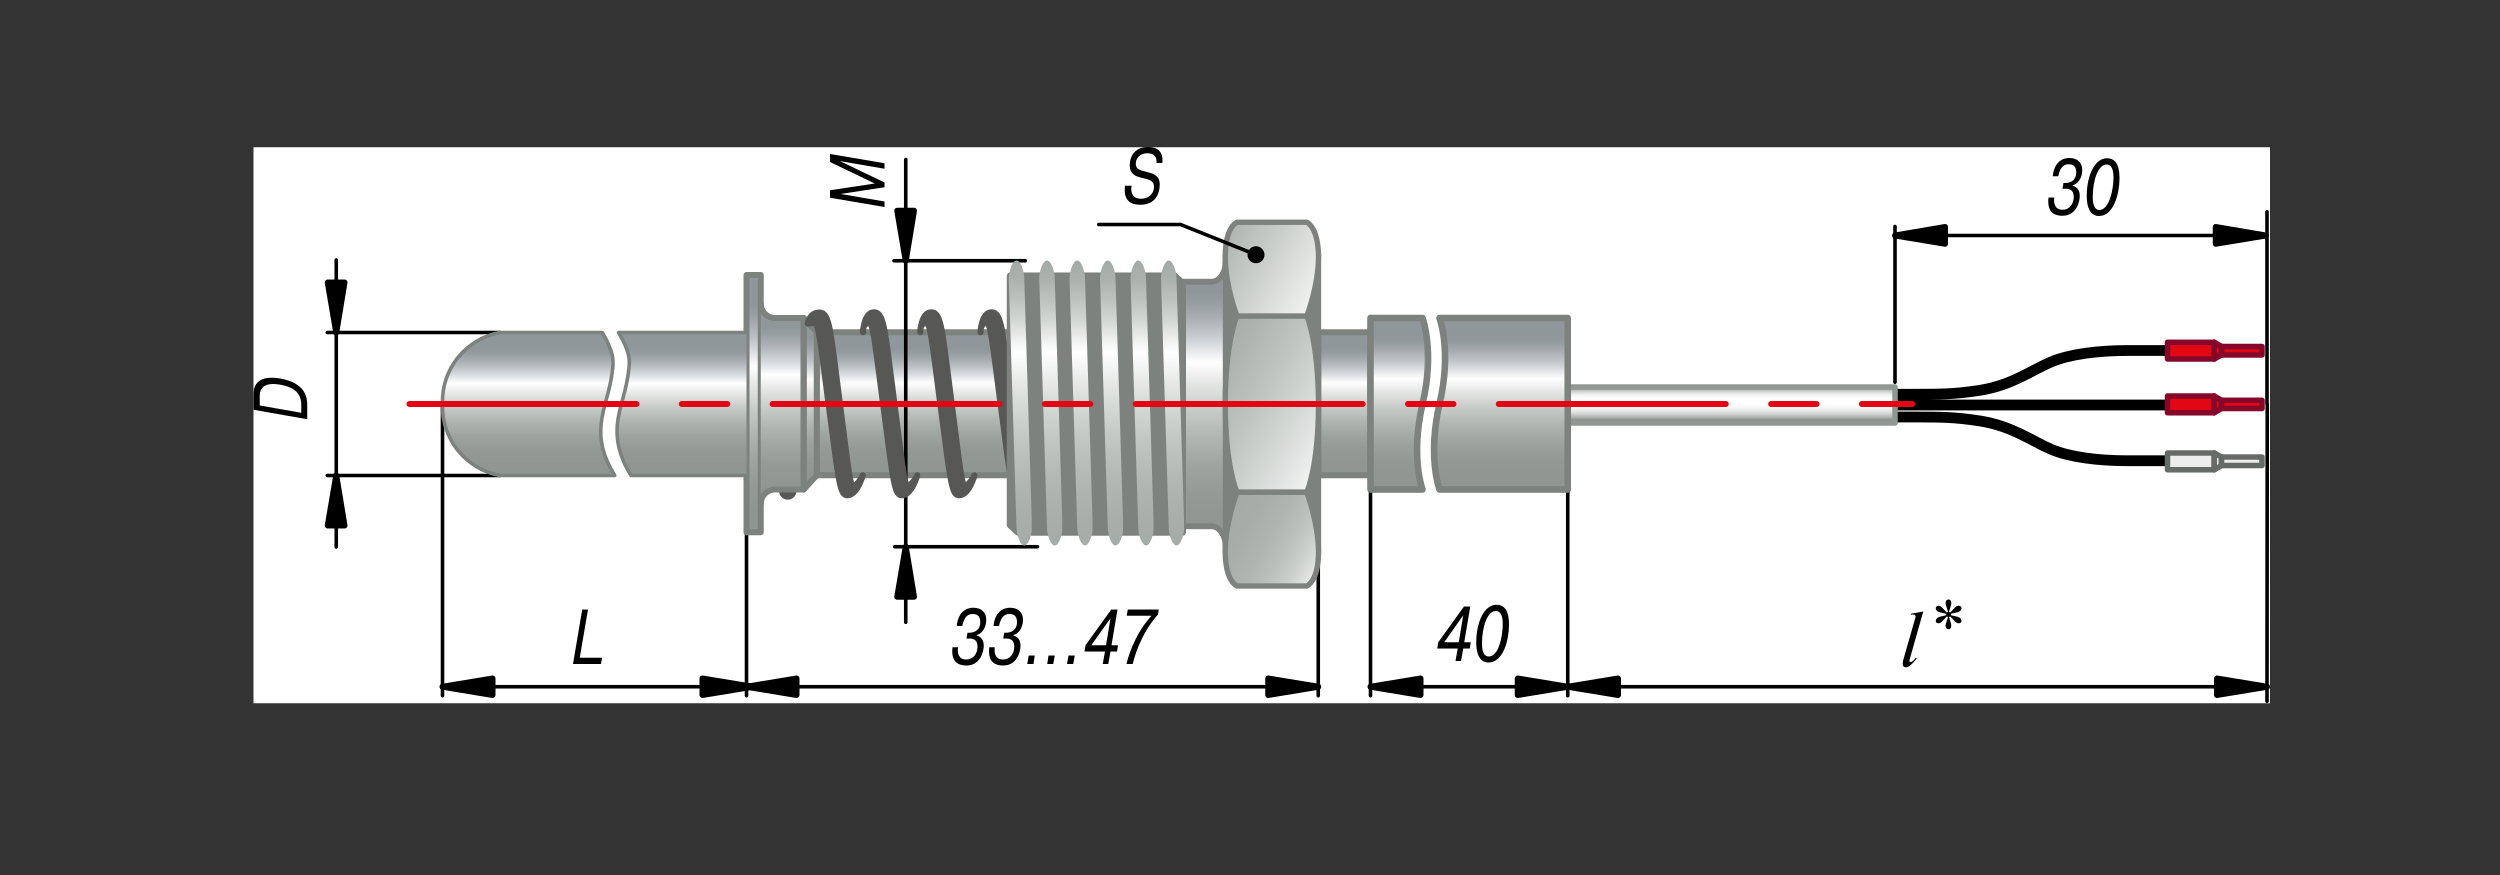 <?xml version="1.0" encoding="utf-8"?>
<!-- Generator: Adobe Illustrator 23.0.6, SVG Export Plug-In . SVG Version: 6.00 Build 0)  -->
<svg version="1.1" id="Слой_1" xmlns="http://www.w3.org/2000/svg" xmlns:xlink="http://www.w3.org/1999/xlink" x="0px" y="0px"
	 width="1000px" height="350px" viewBox="0 0 1000 350" enable-background="new 0 0 1000 350" xml:space="preserve">
<rect x="0" y="0" width="1000" height="350" fill="#333333" stroke="none"/>
<rect x="101.4" y="58.9" fill-rule="evenodd" clip-rule="evenodd" fill="#FFFFFF" width="806.6" height="222.4"/>
<g>
	
		<path fill="none" stroke="#000000" stroke-width="4.313" stroke-linecap="round" stroke-linejoin="round" stroke-miterlimit="10" d="
		M758.9,166.8h5.4c12.3,0,17.5,0,27.8,1.6c12.7,2,20.8,8.1,28.3,11.3c7.5,3.2,19,4.6,30.8,4.6H867 M758.9,157.7h5.4
		c12.3,0,17.5,0,27.8-1.6c12.7-2,20.8-8.2,28.3-11.3c7.5-3.2,19-4.6,30.8-4.6H867 M756.9,162H867"/>
	<g>
		<polygon fill="#EDEDED" points="867,187.9 885.7,187.9 885.7,187.7 885.7,181.2 867,181.2 		"/>
		
			<polygon fill="none" stroke="#676B67" stroke-width="2.199" stroke-linecap="round" stroke-linejoin="round" stroke-miterlimit="10" points="
			867,187.9 885.7,187.9 885.7,187.7 885.7,181.2 867,181.2 		"/>
		<polygon fill="#EDEDED" points="888.6,182.8 885.7,181.2 885.7,187.9 888.6,186.2 888.6,185.6 		"/>
		
			<polygon fill="none" stroke="#676B67" stroke-width="2.199" stroke-linecap="round" stroke-linejoin="round" stroke-miterlimit="10" points="
			888.6,182.8 885.7,181.2 885.7,187.9 888.6,186.2 888.6,185.6 		"/>
		<polyline fill="#EDEDED" points="888.6,186.2 904.8,186.2 904.8,185.6 904.8,182.8 888.6,182.8 888.6,185.6 		"/>
		
			<polyline fill="none" stroke="#676B67" stroke-width="2.199" stroke-linecap="round" stroke-linejoin="round" stroke-miterlimit="10" points="
			888.6,186.2 904.8,186.2 904.8,185.6 904.8,182.8 888.6,182.8 888.6,185.6 		"/>
	</g>
	<polygon fill="#E30613" points="867,158.4 885.7,158.4 885.7,158.5 885.7,165.1 867,165.1 	"/>
	
		<polygon fill="none" stroke="#85082A" stroke-width="2.199" stroke-linecap="round" stroke-linejoin="round" stroke-miterlimit="10" points="
		867,158.4 885.7,158.4 885.7,158.5 885.7,165.1 867,165.1 	"/>
	<polygon fill="#E30613" points="888.6,163.4 885.7,165.1 885.7,158.4 888.6,160.1 888.6,160.7 	"/>
	
		<polygon fill="none" stroke="#85082A" stroke-width="2.199" stroke-linecap="round" stroke-linejoin="round" stroke-miterlimit="10" points="
		888.6,163.4 885.7,165.1 885.7,158.4 888.6,160.1 888.6,160.7 	"/>
	<polyline fill="#E30613" points="888.6,160.1 904.8,160.1 904.8,160.7 904.8,163.4 888.6,163.4 888.6,160.7 	"/>
	
		<polyline fill="none" stroke="#85082A" stroke-width="2.199" stroke-linecap="round" stroke-linejoin="round" stroke-miterlimit="10" points="
		888.6,160.1 904.8,160.1 904.8,160.7 904.8,163.4 888.6,163.4 888.6,160.7 	"/>
	<polygon fill="#E30613" points="867,136.9 885.7,136.9 885.7,137.1 885.7,143.6 867,143.6 	"/>
	
		<polygon fill="none" stroke="#85082A" stroke-width="2.199" stroke-linecap="round" stroke-linejoin="round" stroke-miterlimit="10" points="
		867,136.9 885.7,136.9 885.7,137.1 885.7,143.6 867,143.6 	"/>
	<polygon fill="#E30613" points="888.6,142 885.7,143.6 885.7,136.9 888.6,138.6 888.6,139.2 	"/>
	
		<polygon fill="none" stroke="#85082A" stroke-width="2.199" stroke-linecap="round" stroke-linejoin="round" stroke-miterlimit="10" points="
		888.6,142 885.7,143.6 885.7,136.9 888.6,138.6 888.6,139.2 	"/>
	<polyline fill="#E30613" points="888.6,138.6 904.8,138.6 904.8,139.2 904.8,142 888.6,142 888.6,139.2 	"/>
	
		<polyline fill="none" stroke="#85082A" stroke-width="2.199" stroke-linecap="round" stroke-linejoin="round" stroke-miterlimit="10" points="
		888.6,138.6 904.8,138.6 904.8,139.2 904.8,142 888.6,142 888.6,139.2 	"/>
</g>
<g>
	<defs>
		<rect id="SVGID_353_" x="101.4" y="58.9" width="806.6" height="222.4"/>
	</defs>
	<clipPath id="SVGID_2_">
		<use xlink:href="#SVGID_353_"  overflow="visible"/>
	</clipPath>
</g>
<g>
	<defs>
		<rect id="SVGID_355_" x="326.7" y="132.9" width="77.7" height="57.2"/>
	</defs>
	<clipPath id="SVGID_4_">
		<use xlink:href="#SVGID_355_"  overflow="visible"/>
	</clipPath>
	
		<linearGradient id="SVGID_6_" gradientUnits="userSpaceOnUse" x1="-52.85" y1="-2186.906" x2="-47.212" y2="-2186.906" gradientTransform="matrix(0 -10.144 -10.144 0 -21817.477 -345.993)">
		<stop  offset="0" style="stop-color:#909691"/>
		<stop  offset="7.909600e-02" style="stop-color:#909691"/>
		<stop  offset="0.18" style="stop-color:#949995"/>
		<stop  offset="0.28" style="stop-color:#9EA49F"/>
		<stop  offset="0.379" style="stop-color:#B0B5B1"/>
		<stop  offset="0.479" style="stop-color:#C8CCC9"/>
		<stop  offset="0.578" style="stop-color:#E7E8E7"/>
		<stop  offset="0.644" style="stop-color:#FFFFFF"/>
		<stop  offset="0.683" style="stop-color:#E6E8EA"/>
		<stop  offset="0.746" style="stop-color:#C1C6C9"/>
		<stop  offset="0.804" style="stop-color:#A7ADB1"/>
		<stop  offset="0.853" style="stop-color:#969DA1"/>
		<stop  offset="0.887" style="stop-color:#90979B"/>
		<stop  offset="1" style="stop-color:#90979B"/>
	</linearGradient>
	<rect x="326.7" y="132.9" clip-path="url(#SVGID_4_)" fill="url(#SVGID_6_)" width="77.7" height="57.2"/>
</g>
<g>
	<defs>
		<rect id="SVGID_358_" x="101.4" y="58.9" width="806.6" height="222.4"/>
	</defs>
	<clipPath id="SVGID_8_">
		<use xlink:href="#SVGID_358_"  overflow="visible"/>
	</clipPath>
	
		<rect x="326.7" y="132.9" clip-path="url(#SVGID_8_)" fill="none" stroke="#7D827E" stroke-width="2.396" stroke-linecap="round" stroke-linejoin="round" width="77.7" height="57.2"/>
	
		<path clip-path="url(#SVGID_8_)" fill="none" stroke="#000000" stroke-width="1.438" stroke-linecap="round" stroke-linejoin="round" d="
		M527.3,274.7H298.6 M134.5,104v114.8 M177,161.6v116.7"/>
	<path clip-path="url(#SVGID_8_)" d="M383.2,259c-0.3,2.2,0.2,4.8,3.3,4.8c3.1,0,4.5-2.7,4.5-5.1c0-3.4-2.4-3.3-3.8-3.3h-0.6
		l0.4-2.3h0.7c0.4,0,4.4,0,4.4-4.3c0-2-0.9-3.2-3-3.2c-1.6,0-3.4,0.7-4.2,4.8h-2.2c0.7-7.3,5.9-7.3,6.5-7.3c4.3,0,5.3,2.8,5.3,4.8
		c0,3.1-1.7,5.6-3.8,6.1l0,0.2c1.9,0.6,2.8,1.9,2.8,4.1c0,2.4-1.4,7.9-6.9,7.9c-2.2,0-6.4-0.5-5.6-7.3H383.2z"/>
	<path clip-path="url(#SVGID_8_)" d="M397.9,259c-0.3,2.2,0.2,4.8,3.3,4.8c3.1,0,4.5-2.7,4.5-5.1c0-3.4-2.4-3.3-3.8-3.3h-0.6
		l0.4-2.3h0.7c0.4,0,4.4,0,4.4-4.3c0-2-0.9-3.2-3-3.2c-1.6,0-3.4,0.7-4.2,4.8h-2.2c0.7-7.3,5.9-7.3,6.5-7.3c4.3,0,5.3,2.8,5.3,4.8
		c0,3.1-1.7,5.6-3.8,6.1l0,0.2c1.9,0.6,2.8,1.9,2.8,4.1c0,2.4-1.4,7.9-6.9,7.9c-2.2,0-6.4-0.5-5.6-7.3H397.9z"/>
	<polygon clip-path="url(#SVGID_8_)" points="411.5,262.2 413.9,262.2 413.4,265.6 410.9,265.6 	"/>
	<polygon clip-path="url(#SVGID_8_)" points="419.4,262.2 421.9,262.2 421.3,265.6 418.9,265.6 	"/>
	<polygon clip-path="url(#SVGID_8_)" points="427.4,262.2 429.9,262.2 429.3,265.6 426.8,265.6 	"/>
	<path clip-path="url(#SVGID_8_)" d="M433.8,260.6l0.4-2.5l10.3-14.3h2.5l-2.4,14.3h2.6l-0.4,2.5h-2.6l-0.9,5h-2.2l0.9-5H433.8z
		 M442.4,258.1l1.8-10.8l-7.7,10.8H442.4z"/>
	<path clip-path="url(#SVGID_8_)" d="M451.1,243.8h12.4l-0.3,2c-3.1,3.4-5.2,7.1-6.5,9.8c-1.7,3.5-2.8,6.6-3.6,10h-2.5
		c0.7-3.1,2.1-6.9,3.6-9.8c1.3-2.7,3-5.7,6.4-9.5h-9.9L451.1,243.8z"/>
	<polygon clip-path="url(#SVGID_8_)" points="281,271.4 281,278 301,274.7 	"/>
	
		<polygon clip-path="url(#SVGID_8_)" fill="none" stroke="#000000" stroke-width="2.396" stroke-linecap="round" stroke-linejoin="round" points="
		281,271.4 281,278 301,274.7 	"/>
	
		<path clip-path="url(#SVGID_8_)" fill="none" stroke="#000000" stroke-width="1.438" stroke-linecap="round" stroke-linejoin="round" d="
		M199.9,190.2h-69 M177,274.7h121.6"/>
	<polygon clip-path="url(#SVGID_8_)" points="131.1,210.2 137.8,210.2 134.5,190.2 	"/>
	
		<polygon clip-path="url(#SVGID_8_)" fill="none" stroke="#000000" stroke-width="2.396" stroke-linecap="round" stroke-linejoin="round" points="
		131.1,210.2 137.8,210.2 134.5,190.2 	"/>
	<polygon clip-path="url(#SVGID_8_)" points="240.4,265.6 229.2,265.6 232.9,243.8 235.2,243.8 231.9,263.1 240.8,263.1 	"/>
	
		<line clip-path="url(#SVGID_8_)" fill="none" stroke="#000000" stroke-width="1.438" stroke-linecap="round" stroke-linejoin="round" x1="298.6" y1="213" x2="298.6" y2="278.3"/>
	<polygon clip-path="url(#SVGID_8_)" points="318.6,271.4 318.6,278 298.6,274.7 	"/>
	
		<polygon clip-path="url(#SVGID_8_)" fill="none" stroke="#000000" stroke-width="2.396" stroke-linecap="round" stroke-linejoin="round" points="
		318.6,271.4 318.6,278 298.6,274.7 	"/>
	<polygon clip-path="url(#SVGID_8_)" points="197,271.4 197,278 177,274.7 	"/>
	
		<polygon clip-path="url(#SVGID_8_)" fill="none" stroke="#000000" stroke-width="2.396" stroke-linecap="round" stroke-linejoin="round" points="
		197,271.4 197,278 177,274.7 	"/>
	
		<line clip-path="url(#SVGID_8_)" fill="none" stroke="#000000" stroke-width="1.438" stroke-linecap="round" stroke-linejoin="round" x1="527.3" y1="223" x2="527.3" y2="278.3"/>
	<polygon clip-path="url(#SVGID_8_)" points="507.3,271.4 507.3,278 527.3,274.7 	"/>
	
		<polygon clip-path="url(#SVGID_8_)" fill="none" stroke="#000000" stroke-width="2.396" stroke-linecap="round" stroke-linejoin="round" points="
		507.3,271.4 507.3,278 527.3,274.7 	"/>
	
		<line clip-path="url(#SVGID_8_)" fill="none" stroke="#000000" stroke-width="1.438" stroke-linecap="round" stroke-linejoin="round" x1="199.9" y1="133" x2="130.9" y2="133"/>
	<polygon clip-path="url(#SVGID_8_)" points="131.1,113 137.8,113 134.5,133 	"/>
	
		<polygon clip-path="url(#SVGID_8_)" fill="none" stroke="#000000" stroke-width="2.396" stroke-linecap="round" stroke-linejoin="round" points="
		131.1,113 137.8,113 134.5,133 	"/>
	
		<path clip-path="url(#SVGID_8_)" fill="none" stroke="#000000" stroke-width="1.438" stroke-linecap="round" stroke-linejoin="round" d="
		M415,218.7h-57.1 M362.3,63.8v185.1"/>
	<polygon clip-path="url(#SVGID_8_)" points="358.9,238.7 365.6,238.7 362.3,218.7 	"/>
	
		<polygon clip-path="url(#SVGID_8_)" fill="none" stroke="#000000" stroke-width="2.396" stroke-linecap="round" stroke-linejoin="round" points="
		358.9,238.7 365.6,238.7 362.3,218.7 	"/>
	
		<line clip-path="url(#SVGID_8_)" fill="none" stroke="#000000" stroke-width="1.438" stroke-linecap="round" stroke-linejoin="round" x1="410.1" y1="104.3" x2="357.6" y2="104.3"/>
	<polygon clip-path="url(#SVGID_8_)" points="336.1,77.6 336.1,77.6 336.9,77.7 353.8,80.6 353.8,82.8 332,79.1 332,76.1 
		349.9,73.4 332,64.8 332,61.6 353.8,65.3 353.8,67.5 336.9,64.6 336.1,64.4 336.1,64.5 353.8,73 353.8,74.9 	"/>
	<polygon clip-path="url(#SVGID_8_)" points="358.9,84.3 365.6,84.3 362.3,104.3 	"/>
	
		<polygon clip-path="url(#SVGID_8_)" fill="none" stroke="#000000" stroke-width="2.396" stroke-linecap="round" stroke-linejoin="round" points="
		358.9,84.3 365.6,84.3 362.3,104.3 	"/>
	
		<line clip-path="url(#SVGID_8_)" fill="none" stroke="#000000" stroke-width="1.438" stroke-linecap="round" stroke-linejoin="round" x1="548.2" y1="195.8" x2="548.2" y2="278.3"/>
	<path clip-path="url(#SVGID_8_)" fill="#575756" d="M312.9,195.8c-0.3,1.2,0.4,2.5,1.6,2.8c1.2,0.3,2.5-0.4,2.8-1.6
		c0.1-0.4,0.1-0.8,0-1.2"/>
	
		<path clip-path="url(#SVGID_8_)" fill="none" stroke="#575756" stroke-width="2.396" stroke-linecap="round" stroke-linejoin="round" d="
		M312.9,195.8c-0.3,1.2,0.4,2.5,1.6,2.8c1.2,0.3,2.5-0.4,2.8-1.6c0.1-0.4,0.1-0.8,0-1.2"/>
</g>
<g>
	<defs>
		<polygon id="SVGID_360_" points="321.5,195.8 326.7,190.1 326.7,132.9 321.5,127.2 		"/>
	</defs>
	<clipPath id="SVGID_10_">
		<use xlink:href="#SVGID_360_"  overflow="visible"/>
	</clipPath>
	
		<linearGradient id="SVGID_12_" gradientUnits="userSpaceOnUse" x1="-10.774" y1="-2183.051" x2="-5.135" y2="-2183.051" gradientTransform="matrix(0 -12.168 -12.168 0 -26239.486 64.706)">
		<stop  offset="0" style="stop-color:#909691"/>
		<stop  offset="7.909600e-02" style="stop-color:#909691"/>
		<stop  offset="0.18" style="stop-color:#949995"/>
		<stop  offset="0.28" style="stop-color:#9EA49F"/>
		<stop  offset="0.379" style="stop-color:#B0B5B1"/>
		<stop  offset="0.479" style="stop-color:#C8CCC9"/>
		<stop  offset="0.578" style="stop-color:#E7E8E7"/>
		<stop  offset="0.644" style="stop-color:#FFFFFF"/>
		<stop  offset="0.683" style="stop-color:#E6E8EA"/>
		<stop  offset="0.746" style="stop-color:#C1C6C9"/>
		<stop  offset="0.804" style="stop-color:#A7ADB1"/>
		<stop  offset="0.853" style="stop-color:#969DA1"/>
		<stop  offset="0.887" style="stop-color:#90979B"/>
		<stop  offset="1" style="stop-color:#90979B"/>
	</linearGradient>
	<rect x="321.5" y="127.2" clip-path="url(#SVGID_10_)" fill="url(#SVGID_12_)" width="5.2" height="68.6"/>
</g>
<g>
	<defs>
		<rect id="SVGID_363_" x="101.4" y="58.9" width="806.6" height="222.4"/>
	</defs>
	<clipPath id="SVGID_14_">
		<use xlink:href="#SVGID_363_"  overflow="visible"/>
	</clipPath>
	
		<polygon clip-path="url(#SVGID_14_)" fill="none" stroke="#7D827E" stroke-width="2.396" stroke-linecap="round" stroke-linejoin="round" points="
		326.7,190.1 321.5,195.8 321.5,127.2 326.7,132.9 	"/>
</g>
<g>
	<defs>
		<rect id="SVGID_365_" x="298.6" y="110" width="5.7" height="103"/>
	</defs>
	<clipPath id="SVGID_16_">
		<use xlink:href="#SVGID_365_"  overflow="visible"/>
	</clipPath>
	
		<linearGradient id="SVGID_18_" gradientUnits="userSpaceOnUse" x1="59.547" y1="-2181.209" x2="65.185" y2="-2181.209" gradientTransform="matrix(0 -18.258 -18.258 0 -39523.977 1300.205)">
		<stop  offset="0" style="stop-color:#909691"/>
		<stop  offset="7.909600e-02" style="stop-color:#909691"/>
		<stop  offset="0.18" style="stop-color:#949995"/>
		<stop  offset="0.28" style="stop-color:#9EA49F"/>
		<stop  offset="0.379" style="stop-color:#B0B5B1"/>
		<stop  offset="0.479" style="stop-color:#C8CCC9"/>
		<stop  offset="0.578" style="stop-color:#E7E8E7"/>
		<stop  offset="0.644" style="stop-color:#FFFFFF"/>
		<stop  offset="0.683" style="stop-color:#E6E8EA"/>
		<stop  offset="0.746" style="stop-color:#C1C6C9"/>
		<stop  offset="0.804" style="stop-color:#A7ADB1"/>
		<stop  offset="0.853" style="stop-color:#969DA1"/>
		<stop  offset="0.887" style="stop-color:#90979B"/>
		<stop  offset="1" style="stop-color:#90979B"/>
	</linearGradient>
	<rect x="298.6" y="110" clip-path="url(#SVGID_16_)" fill="url(#SVGID_18_)" width="5.7" height="103"/>
</g>
<g>
	<defs>
		<rect id="SVGID_368_" x="101.4" y="58.9" width="806.6" height="222.4"/>
	</defs>
	<clipPath id="SVGID_20_">
		<use xlink:href="#SVGID_368_"  overflow="visible"/>
	</clipPath>
	
		<rect x="298.6" y="110" clip-path="url(#SVGID_20_)" fill="none" stroke="#7D827E" stroke-width="2.396" stroke-linecap="round" stroke-linejoin="round" width="5.7" height="102.9"/>
</g>
<g>
	<defs>
		<path id="SVGID_370_" d="M304.3,201.5c0-3.2,2.6-5.7,5.7-5.7h11.4v-68.6H310c-3.2,0-5.7-2.6-5.7-5.7V201.5z"/>
	</defs>
	<clipPath id="SVGID_22_">
		<use xlink:href="#SVGID_370_"  overflow="visible"/>
	</clipPath>
	
		<linearGradient id="SVGID_24_" gradientUnits="userSpaceOnUse" x1="19.405" y1="-2182.05" x2="25.043" y2="-2182.05" gradientTransform="matrix(0 -14.201 -14.201 0 -30674.289 477.096)">
		<stop  offset="0" style="stop-color:#909691"/>
		<stop  offset="7.909600e-02" style="stop-color:#909691"/>
		<stop  offset="0.18" style="stop-color:#949995"/>
		<stop  offset="0.28" style="stop-color:#9EA49F"/>
		<stop  offset="0.379" style="stop-color:#B0B5B1"/>
		<stop  offset="0.479" style="stop-color:#C8CCC9"/>
		<stop  offset="0.578" style="stop-color:#E7E8E7"/>
		<stop  offset="0.644" style="stop-color:#FFFFFF"/>
		<stop  offset="0.683" style="stop-color:#E6E8EA"/>
		<stop  offset="0.746" style="stop-color:#C1C6C9"/>
		<stop  offset="0.804" style="stop-color:#A7ADB1"/>
		<stop  offset="0.853" style="stop-color:#969DA1"/>
		<stop  offset="0.887" style="stop-color:#90979B"/>
		<stop  offset="1" style="stop-color:#90979B"/>
	</linearGradient>
	<rect x="304.3" y="121.5" clip-path="url(#SVGID_22_)" fill="url(#SVGID_24_)" width="17.2" height="80.1"/>
</g>
<g>
	<defs>
		<rect id="SVGID_373_" x="101.4" y="58.9" width="806.6" height="222.4"/>
	</defs>
	<clipPath id="SVGID_26_">
		<use xlink:href="#SVGID_373_"  overflow="visible"/>
	</clipPath>
	
		<path clip-path="url(#SVGID_26_)" fill="none" stroke="#7D827E" stroke-width="2.396" stroke-linecap="round" stroke-linejoin="round" d="
		M304.3,121.5c0,3.2,2.6,5.7,5.7,5.7h11.4v68.6H310c-3.2,0-5.7,2.6-5.7,5.7"/>
</g>
<g>
	<defs>
		<path id="SVGID_375_" d="M484.5,112.7h-11.5v97.8h11.5c3.2,0,5.7,3.7,5.7,8.2V104.5C490.3,109,487.7,112.7,484.5,112.7"/>
	</defs>
	<clipPath id="SVGID_28_">
		<use xlink:href="#SVGID_375_"  overflow="visible"/>
	</clipPath>
	
		<linearGradient id="SVGID_30_" gradientUnits="userSpaceOnUse" x1="73.353" y1="-2188.469" x2="78.991" y2="-2188.469" gradientTransform="matrix(0 -20.249 -20.249 0 -43832.348 1704.012)">
		<stop  offset="0" style="stop-color:#909691"/>
		<stop  offset="7.909600e-02" style="stop-color:#909691"/>
		<stop  offset="0.18" style="stop-color:#949995"/>
		<stop  offset="0.28" style="stop-color:#9EA49F"/>
		<stop  offset="0.379" style="stop-color:#B0B5B1"/>
		<stop  offset="0.479" style="stop-color:#C8CCC9"/>
		<stop  offset="0.578" style="stop-color:#E7E8E7"/>
		<stop  offset="0.644" style="stop-color:#FFFFFF"/>
		<stop  offset="0.683" style="stop-color:#E6E8EA"/>
		<stop  offset="0.746" style="stop-color:#C1C6C9"/>
		<stop  offset="0.804" style="stop-color:#A7ADB1"/>
		<stop  offset="0.853" style="stop-color:#969DA1"/>
		<stop  offset="0.887" style="stop-color:#90979B"/>
		<stop  offset="1" style="stop-color:#90979B"/>
	</linearGradient>
	<rect x="473.1" y="104.5" clip-path="url(#SVGID_28_)" fill="url(#SVGID_30_)" width="17.2" height="114.2"/>
</g>
<g>
	<defs>
		<rect id="SVGID_378_" x="101.4" y="58.9" width="806.6" height="222.4"/>
	</defs>
	<clipPath id="SVGID_32_">
		<use xlink:href="#SVGID_378_"  overflow="visible"/>
	</clipPath>
	
		<path clip-path="url(#SVGID_32_)" fill="none" stroke="#7D827E" stroke-width="2.345" stroke-linecap="round" stroke-linejoin="round" d="
		M490.3,218.7c0-4.5-2.6-8.2-5.7-8.2h-11.5v-97.8h11.5c3.2,0,5.7-3.7,5.7-8.2"/>
</g>
<g>
	<defs>
		<path id="SVGID_380_" d="M247.4,133c4.6,7.7,4.5,11.1,4.2,14.2c-1,9.6-4.1,15.6-4.7,23c-0.4,5.5,0.5,11.9,5.5,20h46.2V133H247.4z"
			/>
	</defs>
	<clipPath id="SVGID_34_">
		<use xlink:href="#SVGID_380_"  overflow="visible"/>
	</clipPath>
	
		<linearGradient id="SVGID_36_" gradientUnits="userSpaceOnUse" x1="-52.921" y1="-2179.361" x2="-47.283" y2="-2179.361" gradientTransform="matrix(0 -10.141 -10.141 0 -21828.562 -346.471)">
		<stop  offset="0" style="stop-color:#909691"/>
		<stop  offset="7.909600e-02" style="stop-color:#909691"/>
		<stop  offset="0.18" style="stop-color:#949995"/>
		<stop  offset="0.28" style="stop-color:#9EA49F"/>
		<stop  offset="0.379" style="stop-color:#B0B5B1"/>
		<stop  offset="0.479" style="stop-color:#C8CCC9"/>
		<stop  offset="0.578" style="stop-color:#E7E8E7"/>
		<stop  offset="0.644" style="stop-color:#FFFFFF"/>
		<stop  offset="0.683" style="stop-color:#E6E8EA"/>
		<stop  offset="0.746" style="stop-color:#C1C6C9"/>
		<stop  offset="0.804" style="stop-color:#A7ADB1"/>
		<stop  offset="0.853" style="stop-color:#969DA1"/>
		<stop  offset="0.887" style="stop-color:#90979B"/>
		<stop  offset="1" style="stop-color:#90979B"/>
	</linearGradient>
	<rect x="246.5" y="133" clip-path="url(#SVGID_34_)" fill="url(#SVGID_36_)" width="52.1" height="57.2"/>
</g>
<g>
	<defs>
		<rect id="SVGID_383_" x="101.4" y="58.9" width="806.6" height="222.4"/>
	</defs>
	<clipPath id="SVGID_38_">
		<use xlink:href="#SVGID_383_"  overflow="visible"/>
	</clipPath>
	
		<path clip-path="url(#SVGID_38_)" fill="none" stroke="#7D827E" stroke-width="1.438" stroke-linecap="round" stroke-linejoin="round" d="
		M298.6,133h-51.2c4.6,7.7,4.5,11.1,4.2,14.2c-1,9.6-4.1,15.6-4.7,23c-0.4,5.5,0.5,11.9,5.5,20h46.2"/>
</g>
<g>
	<defs>
		<path id="SVGID_385_" d="M199.9,133c-13.7,2.5-23.4,14.7-22.9,28.6c-0.5,13.9,9.2,26.1,22.9,28.6h46c-5-8.1-6-14.4-5.5-20
			c0.6-7.5,3.7-13.4,4.7-23c0.3-3.1,0.4-6.5-4.2-14.2H199.9z"/>
	</defs>
	<clipPath id="SVGID_39_">
		<use xlink:href="#SVGID_385_"  overflow="visible"/>
	</clipPath>
	
		<linearGradient id="SVGID_41_" gradientUnits="userSpaceOnUse" x1="-52.921" y1="-2174.383" x2="-47.283" y2="-2174.383" gradientTransform="matrix(0 -10.141 -10.141 0 -21839.43 -346.471)">
		<stop  offset="0" style="stop-color:#909691"/>
		<stop  offset="7.909600e-02" style="stop-color:#909691"/>
		<stop  offset="0.18" style="stop-color:#949995"/>
		<stop  offset="0.28" style="stop-color:#9EA49F"/>
		<stop  offset="0.379" style="stop-color:#B0B5B1"/>
		<stop  offset="0.479" style="stop-color:#C8CCC9"/>
		<stop  offset="0.578" style="stop-color:#E7E8E7"/>
		<stop  offset="0.644" style="stop-color:#FFFFFF"/>
		<stop  offset="0.683" style="stop-color:#E6E8EA"/>
		<stop  offset="0.746" style="stop-color:#C1C6C9"/>
		<stop  offset="0.804" style="stop-color:#A7ADB1"/>
		<stop  offset="0.853" style="stop-color:#969DA1"/>
		<stop  offset="0.887" style="stop-color:#90979B"/>
		<stop  offset="1" style="stop-color:#90979B"/>
	</linearGradient>
	<rect x="176.5" y="133" clip-path="url(#SVGID_39_)" fill="url(#SVGID_41_)" width="69.4" height="57.2"/>
</g>
<g>
	<defs>
		<rect id="SVGID_388_" x="101.4" y="58.9" width="806.6" height="222.4"/>
	</defs>
	<clipPath id="SVGID_43_">
		<use xlink:href="#SVGID_388_"  overflow="visible"/>
	</clipPath>
	
		<path clip-path="url(#SVGID_43_)" fill="none" stroke="#7D827E" stroke-width="1.438" stroke-linecap="round" stroke-linejoin="round" d="
		M177,161.6c-0.5,13.9,9.2,26,22.9,28.6h46c-5-8.1-6-14.4-5.5-20c0.6-7.5,3.7-13.4,4.7-23c0.3-3.1,0.4-6.5-4.2-14.2h-41
		C186.2,135.6,176.5,147.7,177,161.6"/>
	<path clip-path="url(#SVGID_43_)" d="M101.4,157.7c0-1.8,0.2-8.1,10.7-6.3c10.5,1.9,10.8,8,10.8,10.9v5.4l-21.5-3.8V157.7z
		 M120.5,165.1v-3.2c0-4.4-2.6-7-8.3-8c-6.5-1.2-8.3,1.4-8.3,4.4v3.9L120.5,165.1z"/>
</g>
<g>
	<defs>
		<rect id="SVGID_390_" x="527.3" y="132.9" width="20.8" height="57.2"/>
	</defs>
	<clipPath id="SVGID_44_">
		<use xlink:href="#SVGID_390_"  overflow="visible"/>
	</clipPath>
	
		<linearGradient id="SVGID_46_" gradientUnits="userSpaceOnUse" x1="-52.85" y1="-2200.872" x2="-47.212" y2="-2200.872" gradientTransform="matrix(0 -10.144 -10.144 0 -21786.934 -345.993)">
		<stop  offset="0" style="stop-color:#909691"/>
		<stop  offset="7.909600e-02" style="stop-color:#909691"/>
		<stop  offset="0.18" style="stop-color:#949995"/>
		<stop  offset="0.28" style="stop-color:#9EA49F"/>
		<stop  offset="0.379" style="stop-color:#B0B5B1"/>
		<stop  offset="0.479" style="stop-color:#C8CCC9"/>
		<stop  offset="0.578" style="stop-color:#E7E8E7"/>
		<stop  offset="0.644" style="stop-color:#FFFFFF"/>
		<stop  offset="0.683" style="stop-color:#E6E8EA"/>
		<stop  offset="0.746" style="stop-color:#C1C6C9"/>
		<stop  offset="0.804" style="stop-color:#A7ADB1"/>
		<stop  offset="0.853" style="stop-color:#969DA1"/>
		<stop  offset="0.887" style="stop-color:#90979B"/>
		<stop  offset="1" style="stop-color:#90979B"/>
	</linearGradient>
	<rect x="527.3" y="132.9" clip-path="url(#SVGID_44_)" fill="url(#SVGID_46_)" width="20.8" height="57.2"/>
</g>
<g>
	<defs>
		<rect id="SVGID_393_" x="101.4" y="58.9" width="806.6" height="222.4"/>
	</defs>
	<clipPath id="SVGID_48_">
		<use xlink:href="#SVGID_393_"  overflow="visible"/>
	</clipPath>
	
		<rect x="527.3" y="132.9" clip-path="url(#SVGID_48_)" fill="none" stroke="#7D827E" stroke-width="2.396" stroke-linecap="round" stroke-linejoin="round" width="20.8" height="57.2"/>
</g>
<g>
	<defs>
		<path id="SVGID_395_" d="M548.2,127.2v68.6H569c0,0-4.9-12.9,0-34.2c4.9-21.3,0-34.4,0-34.4H548.2z"/>
	</defs>
	<clipPath id="SVGID_50_">
		<use xlink:href="#SVGID_395_"  overflow="visible"/>
	</clipPath>
	
		<linearGradient id="SVGID_52_" gradientUnits="userSpaceOnUse" x1="-10.717" y1="-2199.088" x2="-5.079" y2="-2199.088" gradientTransform="matrix(0 -12.171 -12.171 0 -26204.926 65.38)">
		<stop  offset="0" style="stop-color:#909691"/>
		<stop  offset="7.909600e-02" style="stop-color:#909691"/>
		<stop  offset="0.18" style="stop-color:#949995"/>
		<stop  offset="0.28" style="stop-color:#9EA49F"/>
		<stop  offset="0.379" style="stop-color:#B0B5B1"/>
		<stop  offset="0.479" style="stop-color:#C8CCC9"/>
		<stop  offset="0.578" style="stop-color:#E7E8E7"/>
		<stop  offset="0.644" style="stop-color:#FFFFFF"/>
		<stop  offset="0.683" style="stop-color:#E6E8EA"/>
		<stop  offset="0.746" style="stop-color:#C1C6C9"/>
		<stop  offset="0.804" style="stop-color:#A7ADB1"/>
		<stop  offset="0.853" style="stop-color:#969DA1"/>
		<stop  offset="0.887" style="stop-color:#90979B"/>
		<stop  offset="1" style="stop-color:#90979B"/>
	</linearGradient>
	<rect x="548.2" y="127.2" clip-path="url(#SVGID_50_)" fill="url(#SVGID_52_)" width="25.8" height="68.6"/>
</g>
<g>
	<defs>
		<rect id="SVGID_398_" x="101.4" y="58.9" width="806.6" height="222.4"/>
	</defs>
	<clipPath id="SVGID_54_">
		<use xlink:href="#SVGID_398_"  overflow="visible"/>
	</clipPath>
	
		<path clip-path="url(#SVGID_54_)" fill="none" stroke="#7D827E" stroke-width="2.627" stroke-linecap="round" stroke-linejoin="round" d="
		M569,161.6c-4.9,21.3,0,34.2,0,34.2h-20.8v-68.6H569C569,127.2,574,140.4,569,161.6z"/>
	<path clip-path="url(#SVGID_54_)" fill="#575756" d="M345.1,190.1c0,0-1.9,7.3-5.7,8c-3.5,0.6-3.7-4.4-7.7-34.3
		c-3.9-29.9-4.3-34.7-6-34.6l-2.6,0.2c0,0,0.6-4.4,4.7-4.4s4.3,6.8,8.2,36.7c3.9,29.9,4,34.7,6.3,32.3
		C344.7,191.6,345.1,190.1,345.1,190.1"/>
	
		<path clip-path="url(#SVGID_54_)" fill="none" stroke="#575756" stroke-width="2.396" stroke-linecap="round" stroke-linejoin="round" d="
		M345.1,190.1c0,0-1.9,7.3-5.7,8c-3.5,0.6-3.7-4.4-7.7-34.3c-3.9-29.9-4.3-34.7-6-34.6l-2.6,0.2c0,0,0.6-4.4,4.7-4.4
		s4.3,6.8,8.2,36.7c3.9,29.9,4,34.7,6.3,32.3C344.7,191.6,345.1,190.1,345.1,190.1z"/>
	<path clip-path="url(#SVGID_54_)" fill="#575756" d="M366.9,190.1c0,0-1.9,7.3-5.7,8c-3.5,0.6-3.7-4.4-7.7-34.3
		c-3.9-29.9-4.3-34.7-6-34.6c-2.6,0.2-2.3,3.7-2.3,3.7s0.3-8,4.4-8s4.3,6.8,8.2,36.7c3.9,29.9,4,34.7,6.3,32.3
		C366.4,191.6,366.9,190.1,366.9,190.1"/>
	
		<path clip-path="url(#SVGID_54_)" fill="none" stroke="#575756" stroke-width="2.396" stroke-linecap="round" stroke-linejoin="round" d="
		M366.9,190.1c0,0-1.9,7.3-5.7,8c-3.5,0.6-3.7-4.4-7.7-34.3c-3.9-29.9-4.3-34.7-6-34.6c-2.6,0.2-2.3,3.7-2.3,3.7s0.3-8,4.4-8
		s4.3,6.8,8.2,36.7c3.9,29.9,4,34.7,6.3,32.3C366.4,191.6,366.9,190.1,366.9,190.1z"/>
	<path clip-path="url(#SVGID_54_)" fill="#575756" d="M389.8,190.1c0,0-1.9,7.3-5.7,8c-3.5,0.6-3.7-4.4-7.7-34.3
		c-3.9-29.9-4.3-34.7-6-34.6c-2.6,0.2-2.3,3.7-2.3,3.7s0.3-8,4.4-8s4.3,6.8,8.2,36.7c3.9,29.9,4,34.7,6.3,32.3
		C389.3,191.6,389.8,190.1,389.8,190.1"/>
	
		<path clip-path="url(#SVGID_54_)" fill="none" stroke="#575756" stroke-width="2.396" stroke-linecap="round" stroke-linejoin="round" d="
		M389.8,190.1c0,0-1.9,7.3-5.7,8c-3.5,0.6-3.7-4.4-7.7-34.3c-3.9-29.9-4.3-34.7-6-34.6c-2.6,0.2-2.3,3.7-2.3,3.7s0.3-8,4.4-8
		s4.3,6.8,8.2,36.7c3.9,29.9,4,34.7,6.3,32.3C389.3,191.6,389.8,190.1,389.8,190.1z"/>
	<path clip-path="url(#SVGID_54_)" fill="#575756" d="M413.9,190.1c0,0-1.9,7.3-5.7,8c-3.5,0.6-3.7-4.4-7.7-34.3
		c-3.9-29.9-4.3-34.7-6-34.6c-2.6,0.2-2.3,3.7-2.3,3.7s0.3-8,4.4-8s4.3,6.8,8.2,36.7c3.9,29.9,4,34.7,6.3,32.3
		C413.4,191.6,413.9,190.1,413.9,190.1"/>
	
		<path clip-path="url(#SVGID_54_)" fill="none" stroke="#575756" stroke-width="2.396" stroke-linecap="round" stroke-linejoin="round" d="
		M413.9,190.1c0,0-1.9,7.3-5.7,8c-3.5,0.6-3.7-4.4-7.7-34.3c-3.9-29.9-4.3-34.7-6-34.6c-2.6,0.2-2.3,3.7-2.3,3.7s0.3-8,4.4-8
		s4.3,6.8,8.2,36.7c3.9,29.9,4,34.7,6.3,32.3C413.4,191.6,413.9,190.1,413.9,190.1z"/>
	<rect x="490.2" y="102.5" clip-path="url(#SVGID_54_)" fill="#7D827E" width="37.2" height="118.2"/>
	
		<rect x="490.2" y="102.5" clip-path="url(#SVGID_54_)" fill="none" stroke="#7D827E" stroke-width="2.143" width="37.2" height="118.2"/>
</g>
<g>
	<defs>
		<path id="SVGID_400_" d="M494.8,126.3c0,0-4.7,10.3-4.7,35.3c0,25,4.7,35.3,4.7,35.3h27.9c0,0,4.7-10.3,4.7-35.3
			c0-25-4.7-35.3-4.7-35.3H494.8z"/>
	</defs>
	<clipPath id="SVGID_56_">
		<use xlink:href="#SVGID_400_"  overflow="visible"/>
	</clipPath>
	
		<linearGradient id="SVGID_57_" gradientUnits="userSpaceOnUse" x1="311.498" y1="-2345.469" x2="317.136" y2="-2345.469" gradientTransform="matrix(11.191 6.461 6.461 -11.191 12145.469 -28116.988)">
		<stop  offset="0" style="stop-color:#A4ABA6"/>
		<stop  offset="0.164" style="stop-color:#ABB2AD"/>
		<stop  offset="0.418" style="stop-color:#BEC4C0"/>
		<stop  offset="0.728" style="stop-color:#DEE1DF"/>
		<stop  offset="1" style="stop-color:#FFFFFF"/>
	</linearGradient>
	<polygon clip-path="url(#SVGID_56_)" fill="url(#SVGID_57_)" points="499.5,110.2 557.9,144 518,213 459.6,179.3 	"/>
</g>
<g>
	<defs>
		<rect id="SVGID_403_" x="101.4" y="58.9" width="806.6" height="222.4"/>
	</defs>
	<clipPath id="SVGID_59_">
		<use xlink:href="#SVGID_403_"  overflow="visible"/>
	</clipPath>
	<path clip-path="url(#SVGID_59_)" fill="none" stroke="#7D827E" stroke-width="2.143" d="M522.7,126.3h-27.9
		c0,0-4.7,10.3-4.7,35.3c0,25,4.7,35.3,4.7,35.3h27.9c0,0,4.7-10.3,4.7-35.3C527.3,136.6,522.7,126.3,522.7,126.3z"/>
</g>
<g>
	<defs>
		<path id="SVGID_405_" d="M494.8,196.9c0,0-4.7,11.9-4.7,23.8c0,11.9,4.7,13.7,4.7,13.7h27.9c0,0,4.7-1.7,4.7-13.7
			c0-11.9-4.7-23.8-4.7-23.8H494.8z"/>
	</defs>
	<clipPath id="SVGID_61_">
		<use xlink:href="#SVGID_405_"  overflow="visible"/>
	</clipPath>
	
		<linearGradient id="SVGID_62_" gradientUnits="userSpaceOnUse" x1="345.397" y1="-2396.127" x2="351.035" y2="-2396.127" gradientTransform="matrix(8.715 5.032 5.032 -8.715 9531.111 -22419.492)">
		<stop  offset="0" style="stop-color:#A4ABA6"/>
		<stop  offset="0.301" style="stop-color:#A6ADA8"/>
		<stop  offset="0.484" style="stop-color:#AEB4AF"/>
		<stop  offset="0.636" style="stop-color:#BAC0BC"/>
		<stop  offset="0.77" style="stop-color:#CDD1CE"/>
		<stop  offset="0.892" style="stop-color:#E4E7E5"/>
		<stop  offset="1" style="stop-color:#FFFFFF"/>
	</linearGradient>
	<polygon clip-path="url(#SVGID_61_)" fill="url(#SVGID_62_)" points="499.5,180.8 543.6,206.3 518,250.5 473.9,225 	"/>
</g>
<g>
	<defs>
		<rect id="SVGID_408_" x="101.4" y="58.9" width="806.6" height="222.4"/>
	</defs>
	<clipPath id="SVGID_64_">
		<use xlink:href="#SVGID_408_"  overflow="visible"/>
	</clipPath>
	<path clip-path="url(#SVGID_64_)" fill="none" stroke="#7D827E" stroke-width="2.143" d="M522.7,196.9h-27.9
		c0,0-4.7,11.9-4.7,23.8c0,11.9,4.7,13.7,4.7,13.7h27.9c0,0,4.7-1.7,4.7-13.7C527.3,208.8,522.7,196.9,522.7,196.9z"/>
</g>
<g>
	<defs>
		<path id="SVGID_410_" d="M494.8,88.8c0,0-4.7,1.7-4.7,13.7c0,11.9,4.7,23.8,4.7,23.8h27.9c0,0,4.7-11.9,4.7-23.8
			c0-11.9-4.7-13.7-4.7-13.7H494.8z"/>
	</defs>
	<clipPath id="SVGID_66_">
		<use xlink:href="#SVGID_410_"  overflow="visible"/>
	</clipPath>
	
		<linearGradient id="SVGID_67_" gradientUnits="userSpaceOnUse" x1="336.4" y1="-2381.689" x2="342.039" y2="-2381.689" gradientTransform="matrix(9.01 5.202 5.202 -9.01 9841.951 -23114.592)">
		<stop  offset="0" style="stop-color:#A5ABA6"/>
		<stop  offset="0.276" style="stop-color:#BEC3BF"/>
		<stop  offset="1" style="stop-color:#FFFFFF"/>
	</linearGradient>
	<polygon clip-path="url(#SVGID_66_)" fill="url(#SVGID_67_)" points="499.5,72.8 543.6,98.2 518,142.4 473.9,117 	"/>
</g>
<g>
	<defs>
		<rect id="SVGID_413_" x="101.4" y="58.9" width="806.6" height="222.4"/>
	</defs>
	<clipPath id="SVGID_69_">
		<use xlink:href="#SVGID_413_"  overflow="visible"/>
	</clipPath>
	<path clip-path="url(#SVGID_69_)" fill="none" stroke="#7D827E" stroke-width="2.143" d="M522.7,88.9h-27.9c0,0-4.7,1.7-4.7,13.7
		c0,11.9,4.7,23.8,4.7,23.8h27.9c0,0,4.7-11.9,4.7-23.8C527.3,90.6,522.7,88.9,522.7,88.9z"/>
	<polygon clip-path="url(#SVGID_69_)" fill="#7D827E" points="404.1,210 407.3,212.9 473,212.9 473,113.3 469.8,110.4 404.1,110.4 	
		"/>
	
		<polygon clip-path="url(#SVGID_69_)" fill="none" stroke="#7D827E" stroke-width="2.802" stroke-linecap="round" stroke-linejoin="round" points="
		404.1,210 407.3,212.9 473,212.9 473,113.3 469.8,110.4 404.1,110.4 	"/>
</g>
<g>
	<defs>
		<path id="SVGID_415_" d="M403.5,111.3l3.1,99.8c0,2.6,1.4,7.1,3.1,7.1c1.7,0,3.1-4.5,3.1-7.1l-3.1-99.8c0-2.6-1.4-7.1-3.1-7.1
			C404.9,104.2,403.5,108.7,403.5,111.3"/>
	</defs>
	<clipPath id="SVGID_71_">
		<use xlink:href="#SVGID_415_"  overflow="visible"/>
	</clipPath>
	
		<linearGradient id="SVGID_73_" gradientUnits="userSpaceOnUse" x1="101.987" y1="-2186.335" x2="107.625" y2="-2186.335" gradientTransform="matrix(0 -26.167 -17.239 0 -37281.98 2904.626)">
		<stop  offset="0" style="stop-color:#A4ABA6"/>
		<stop  offset="7.909600e-02" style="stop-color:#A4ABA6"/>
		<stop  offset="0.194" style="stop-color:#A8AEA9"/>
		<stop  offset="0.305" style="stop-color:#B2B8B3"/>
		<stop  offset="0.415" style="stop-color:#C3C8C4"/>
		<stop  offset="0.523" style="stop-color:#DBDFDC"/>
		<stop  offset="0.63" style="stop-color:#FBFBFB"/>
		<stop  offset="0.644" style="stop-color:#FFFFFF"/>
		<stop  offset="0.651" style="stop-color:#FBFBFB"/>
		<stop  offset="0.725" style="stop-color:#D5D9D6"/>
		<stop  offset="0.791" style="stop-color:#BAC0BC"/>
		<stop  offset="0.847" style="stop-color:#AAB0AC"/>
		<stop  offset="0.887" style="stop-color:#A4ABA6"/>
		<stop  offset="1" style="stop-color:#A4ABA6"/>
	</linearGradient>
	<rect x="403.5" y="104.2" clip-path="url(#SVGID_71_)" fill="url(#SVGID_73_)" width="9.2" height="114"/>
</g>
<g>
	<defs>
		<path id="SVGID_418_" d="M415.7,111.3l3.1,99.8c0,2.6,1.4,7.1,3.1,7.1c1.7,0,3.1-4.5,3.1-7.1l-3.1-99.8c0-2.6-1.4-7.1-3.1-7.1
			C417,104.2,415.7,108.7,415.7,111.3"/>
	</defs>
	<clipPath id="SVGID_74_">
		<use xlink:href="#SVGID_418_"  overflow="visible"/>
	</clipPath>
	
		<linearGradient id="SVGID_76_" gradientUnits="userSpaceOnUse" x1="101.987" y1="-2186.916" x2="107.625" y2="-2186.916" gradientTransform="matrix(0 -26.167 -17.239 0 -37279.82 2904.626)">
		<stop  offset="0" style="stop-color:#A4ABA6"/>
		<stop  offset="7.909600e-02" style="stop-color:#A4ABA6"/>
		<stop  offset="0.194" style="stop-color:#A8AEA9"/>
		<stop  offset="0.305" style="stop-color:#B2B8B3"/>
		<stop  offset="0.415" style="stop-color:#C3C8C4"/>
		<stop  offset="0.523" style="stop-color:#DBDFDC"/>
		<stop  offset="0.63" style="stop-color:#FBFBFB"/>
		<stop  offset="0.644" style="stop-color:#FFFFFF"/>
		<stop  offset="0.651" style="stop-color:#FBFBFB"/>
		<stop  offset="0.725" style="stop-color:#D5D9D6"/>
		<stop  offset="0.791" style="stop-color:#BAC0BC"/>
		<stop  offset="0.847" style="stop-color:#AAB0AC"/>
		<stop  offset="0.887" style="stop-color:#A4ABA6"/>
		<stop  offset="1" style="stop-color:#A4ABA6"/>
	</linearGradient>
	<rect x="415.7" y="104.2" clip-path="url(#SVGID_74_)" fill="url(#SVGID_76_)" width="9.2" height="114"/>
</g>
<g>
	<defs>
		<path id="SVGID_421_" d="M427.8,111.3l3.1,99.8c0,2.6,1.4,7.1,3.1,7.1c1.7,0,3.1-4.5,3.1-7.1l-3.1-99.8c0-2.6-1.4-7.1-3.1-7.1
			C429.2,104.2,427.8,108.7,427.8,111.3"/>
	</defs>
	<clipPath id="SVGID_78_">
		<use xlink:href="#SVGID_421_"  overflow="visible"/>
	</clipPath>
	
		<linearGradient id="SVGID_79_" gradientUnits="userSpaceOnUse" x1="101.987" y1="-2187.497" x2="107.625" y2="-2187.497" gradientTransform="matrix(0 -26.167 -17.239 0 -37277.664 2904.626)">
		<stop  offset="0" style="stop-color:#A4ABA6"/>
		<stop  offset="7.909600e-02" style="stop-color:#A4ABA6"/>
		<stop  offset="0.194" style="stop-color:#A8AEA9"/>
		<stop  offset="0.305" style="stop-color:#B2B8B3"/>
		<stop  offset="0.415" style="stop-color:#C3C8C4"/>
		<stop  offset="0.523" style="stop-color:#DBDFDC"/>
		<stop  offset="0.63" style="stop-color:#FBFBFB"/>
		<stop  offset="0.644" style="stop-color:#FFFFFF"/>
		<stop  offset="0.651" style="stop-color:#FBFBFB"/>
		<stop  offset="0.725" style="stop-color:#D5D9D6"/>
		<stop  offset="0.791" style="stop-color:#BAC0BC"/>
		<stop  offset="0.847" style="stop-color:#AAB0AC"/>
		<stop  offset="0.887" style="stop-color:#A4ABA6"/>
		<stop  offset="1" style="stop-color:#A4ABA6"/>
	</linearGradient>
	<rect x="427.8" y="104.2" clip-path="url(#SVGID_78_)" fill="url(#SVGID_79_)" width="9.2" height="114"/>
</g>
<g>
	<defs>
		<path id="SVGID_424_" d="M440,111.3l3.1,99.8c0,2.6,1.4,7.1,3.1,7.1c1.7,0,3.1-4.5,3.1-7.1l-3.1-99.8c0-2.6-1.4-7.1-3.1-7.1
			C441.4,104.2,440,108.7,440,111.3"/>
	</defs>
	<clipPath id="SVGID_81_">
		<use xlink:href="#SVGID_424_"  overflow="visible"/>
	</clipPath>
	
		<linearGradient id="SVGID_83_" gradientUnits="userSpaceOnUse" x1="101.987" y1="-2188.078" x2="107.625" y2="-2188.078" gradientTransform="matrix(0 -26.167 -17.239 0 -37275.504 2904.626)">
		<stop  offset="0" style="stop-color:#A4ABA6"/>
		<stop  offset="7.909600e-02" style="stop-color:#A4ABA6"/>
		<stop  offset="0.194" style="stop-color:#A8AEA9"/>
		<stop  offset="0.305" style="stop-color:#B2B8B3"/>
		<stop  offset="0.415" style="stop-color:#C3C8C4"/>
		<stop  offset="0.523" style="stop-color:#DBDFDC"/>
		<stop  offset="0.63" style="stop-color:#FBFBFB"/>
		<stop  offset="0.644" style="stop-color:#FFFFFF"/>
		<stop  offset="0.651" style="stop-color:#FBFBFB"/>
		<stop  offset="0.725" style="stop-color:#D5D9D6"/>
		<stop  offset="0.791" style="stop-color:#BAC0BC"/>
		<stop  offset="0.847" style="stop-color:#AAB0AC"/>
		<stop  offset="0.887" style="stop-color:#A4ABA6"/>
		<stop  offset="1" style="stop-color:#A4ABA6"/>
	</linearGradient>
	<rect x="440" y="104.2" clip-path="url(#SVGID_81_)" fill="url(#SVGID_83_)" width="9.2" height="114"/>
</g>
<g>
	<defs>
		<path id="SVGID_427_" d="M452.2,111.3l3.1,99.8c0,2.6,1.4,7.1,3.1,7.1c1.7,0,3.1-4.5,3.1-7.1l-3.1-99.8c0-2.6-1.4-7.1-3.1-7.1
			C453.6,104.2,452.2,108.7,452.2,111.3"/>
	</defs>
	<clipPath id="SVGID_84_">
		<use xlink:href="#SVGID_427_"  overflow="visible"/>
	</clipPath>
	
		<linearGradient id="SVGID_86_" gradientUnits="userSpaceOnUse" x1="101.987" y1="-2188.659" x2="107.625" y2="-2188.659" gradientTransform="matrix(0 -26.167 -17.239 0 -37273.344 2904.626)">
		<stop  offset="0" style="stop-color:#A4ABA6"/>
		<stop  offset="7.909600e-02" style="stop-color:#A4ABA6"/>
		<stop  offset="0.194" style="stop-color:#A8AEA9"/>
		<stop  offset="0.305" style="stop-color:#B2B8B3"/>
		<stop  offset="0.415" style="stop-color:#C3C8C4"/>
		<stop  offset="0.523" style="stop-color:#DBDFDC"/>
		<stop  offset="0.63" style="stop-color:#FBFBFB"/>
		<stop  offset="0.644" style="stop-color:#FFFFFF"/>
		<stop  offset="0.651" style="stop-color:#FBFBFB"/>
		<stop  offset="0.725" style="stop-color:#D5D9D6"/>
		<stop  offset="0.791" style="stop-color:#BAC0BC"/>
		<stop  offset="0.847" style="stop-color:#AAB0AC"/>
		<stop  offset="0.887" style="stop-color:#A4ABA6"/>
		<stop  offset="1" style="stop-color:#A4ABA6"/>
	</linearGradient>
	<rect x="452.2" y="104.2" clip-path="url(#SVGID_84_)" fill="url(#SVGID_86_)" width="9.2" height="114"/>
</g>
<g>
	<defs>
		<path id="SVGID_430_" d="M464.4,111.3l3.1,99.8c0,2.6,1.4,7.1,3.1,7.1c1.7,0,3.1-4.5,3.1-7.1l-3.1-99.8c0-2.6-1.4-7.1-3.1-7.1
			C465.8,104.2,464.4,108.7,464.4,111.3"/>
	</defs>
	<clipPath id="SVGID_88_">
		<use xlink:href="#SVGID_430_"  overflow="visible"/>
	</clipPath>
	
		<linearGradient id="SVGID_89_" gradientUnits="userSpaceOnUse" x1="101.987" y1="-2189.24" x2="107.625" y2="-2189.24" gradientTransform="matrix(0 -26.167 -17.239 0 -37271.184 2904.626)">
		<stop  offset="0" style="stop-color:#A4ABA6"/>
		<stop  offset="7.909600e-02" style="stop-color:#A4ABA6"/>
		<stop  offset="0.194" style="stop-color:#A8AEA9"/>
		<stop  offset="0.305" style="stop-color:#B2B8B3"/>
		<stop  offset="0.415" style="stop-color:#C3C8C4"/>
		<stop  offset="0.523" style="stop-color:#DBDFDC"/>
		<stop  offset="0.63" style="stop-color:#FBFBFB"/>
		<stop  offset="0.644" style="stop-color:#FFFFFF"/>
		<stop  offset="0.651" style="stop-color:#FBFBFB"/>
		<stop  offset="0.725" style="stop-color:#D5D9D6"/>
		<stop  offset="0.791" style="stop-color:#BAC0BC"/>
		<stop  offset="0.847" style="stop-color:#AAB0AC"/>
		<stop  offset="0.887" style="stop-color:#A4ABA6"/>
		<stop  offset="1" style="stop-color:#A4ABA6"/>
	</linearGradient>
	<rect x="464.4" y="104.2" clip-path="url(#SVGID_88_)" fill="url(#SVGID_89_)" width="9.2" height="114"/>
</g>
<g>
	<defs>
		<rect id="SVGID_433_" x="101.4" y="58.9" width="806.6" height="222.4"/>
	</defs>
	<clipPath id="SVGID_91_">
		<use xlink:href="#SVGID_433_"  overflow="visible"/>
	</clipPath>
	
		<path clip-path="url(#SVGID_91_)" fill="none" stroke="#000000" stroke-width="1.438" stroke-linecap="round" stroke-linejoin="round" d="
		M439.5,89.8h32.7 M502.4,101.9l-30.2-12.1"/>
	<path clip-path="url(#SVGID_91_)" d="M452.6,74.4c-0.2,1.3-0.5,5.1,3.9,5.1c3.2,0,5.1-2.3,5.1-4.7c0-2.9-2.4-3-5.4-3.8
		c-1.8-0.5-4.3-1.2-4.3-5c0-2.8,1.5-7.2,7.3-7.2c4.2,0,5.8,2.2,5.8,5.2c0,0.4,0,0.8-0.1,1.2h-2.3c0-0.2,0-0.5,0-0.7
		c0-0.7-0.1-3.2-3.7-3.2c-2.6,0-4.6,1.7-4.6,4.2c0,2.1,1.6,2.6,3.8,3.1c2.7,0.7,5.8,1.3,5.8,5.2c0,3.5-1.6,8.1-7.8,8.1
		c-2.6,0-7-0.7-6.1-7.6H452.6z"/>
	<path clip-path="url(#SVGID_91_)" d="M505.8,101.9c0,1.9-1.5,3.4-3.4,3.4c-1.9,0-3.4-1.5-3.4-3.4c0-1.9,1.5-3.4,3.4-3.4
		C504.2,98.5,505.8,100,505.8,101.9"/>
	
		<path clip-path="url(#SVGID_91_)" fill="none" stroke="#000000" stroke-width="1.438" stroke-linecap="round" stroke-linejoin="round" d="
		M627.1,195.8v82.5 M566.9,274.7h339.9"/>
	<polygon clip-path="url(#SVGID_91_)" points="647.2,271.4 647.2,278 627.1,274.7 	"/>
	
		<polygon clip-path="url(#SVGID_91_)" fill="none" stroke="#000000" stroke-width="2.396" stroke-linecap="round" stroke-linejoin="round" points="
		647.2,271.4 647.2,278 627.1,274.7 	"/>
	<polygon clip-path="url(#SVGID_91_)" points="568.2,271.4 568.2,278 548.2,274.7 	"/>
	
		<polygon clip-path="url(#SVGID_91_)" fill="none" stroke="#000000" stroke-width="2.396" stroke-linecap="round" stroke-linejoin="round" points="
		568.2,271.4 568.2,278 548.2,274.7 	"/>
	<polygon clip-path="url(#SVGID_91_)" points="607.1,271.4 607.1,278 627.1,274.7 	"/>
	
		<polygon clip-path="url(#SVGID_91_)" fill="none" stroke="#000000" stroke-width="2.396" stroke-linecap="round" stroke-linejoin="round" points="
		607.1,271.4 607.1,278 627.1,274.7 	"/>
	<path clip-path="url(#SVGID_91_)" d="M574.9,259.4l0.4-2.5l10.3-14.3h2.5l-2.4,14.3h2.6l-0.4,2.5h-2.6l-0.9,5h-2.2l0.9-5H574.9z
		 M583.5,256.9l1.8-10.8l-7.6,10.8H583.5z"/>
	<path clip-path="url(#SVGID_91_)" d="M590.5,257c0-8.2,3.2-15.1,8.1-15.1c2.3,0,5,1.2,5,8c0,6.1-2.3,15.1-8.2,15.1
		C594.6,265,590.5,265,590.5,257 M601.1,249.5c0-4.5-1.7-5.1-2.8-5.1c-3.3,0-5.5,6.2-5.5,13c0,1.2,0,5.2,2.7,5.2
		C599.5,262.6,601.1,254.5,601.1,249.5"/>
	
		<line clip-path="url(#SVGID_91_)" fill="none" stroke="#000000" stroke-width="1.438" stroke-linecap="round" stroke-linejoin="round" x1="906.9" y1="161.8" x2="906.8" y2="280.5"/>
	<polygon clip-path="url(#SVGID_91_)" points="886.8,271.4 886.8,278 906.8,274.7 	"/>
	
		<polygon clip-path="url(#SVGID_91_)" fill="none" stroke="#000000" stroke-width="2.396" stroke-linecap="round" stroke-linejoin="round" points="
		886.8,271.4 886.8,278 906.8,274.7 	"/>
	
		<line clip-path="url(#SVGID_91_)" fill="none" stroke="#000000" stroke-width="1.438" stroke-linecap="round" stroke-linejoin="round" x1="906.8" y1="161.3" x2="906.8" y2="84.7"/>
	<path clip-path="url(#SVGID_91_)" d="M763.8,264c0,0.1,0,0.3,0,0.4c0,0.2,0.1,0.4,0.5,0.4c0.1,0,0.8,0,2-1.7l0.4,0.3
		c-1.9,2.2-2.9,3.5-4.4,3.5c-0.9,0-1.2-0.6-1.2-1.4c0-0.7,0.2-1.2,0.2-1.5l4.9-17.1c0.2-0.6-0.2-1.1-0.9-1.1c-0.1,0-0.6,0-0.9,0.1
		l-0.1-0.4l5-0.9L763.8,264z"/>
	<path clip-path="url(#SVGID_91_)" d="M778.4,242.1c-0.4-1.4,0.1-2.3,1-2.3c0.9,0,1.4,0.9,1,2.3l-0.8,2.6l0.5,0.3l1.8-1.9
		c0.2-0.2,0.7-0.7,1.3-0.8c0.2,0,0.3,0,0.5,0c0.6,0.1,0.9,0.6,0.9,0.9c0,0.5-0.2,1.3-1.6,1.7l-2.6,0.6v0.6l2.6,0.6
		c1.1,0.3,1.6,1,1.6,1.7s-0.6,0.8-0.9,0.9c-0.2,0-0.3,0-0.5,0c-0.4-0.1-0.8-0.3-1.3-0.8l-1.8-1.9l-0.5,0.2l0.8,2.6
		c0.2,0.8,0.2,2.3-1,2.3c-1.3,0-1.3-1.5-1-2.3l0.8-2.6l-0.5-0.2l-1.8,1.9c-0.3,0.3-0.8,0.7-1.2,0.8c-0.2,0-0.4,0-0.5,0
		c-0.3-0.1-0.9-0.2-0.9-0.9s0.5-1.4,1.6-1.7l2.6-0.6v-0.6l-2.6-0.6c-1.4-0.3-1.6-1.2-1.6-1.7c0-0.3,0.3-0.7,0.9-0.9
		c0.2,0,0.4,0,0.5,0c0.5,0.1,0.9,0.5,1.2,0.8l1.8,1.9l0.5-0.3L778.4,242.1z"/>
</g>
<g>
	<defs>
		<polygon id="SVGID_435_" points="627.1,169.2 758,169.2 758,154.8 627.1,154.8 		"/>
	</defs>
	<clipPath id="SVGID_93_">
		<use xlink:href="#SVGID_435_"  overflow="visible"/>
	</clipPath>
	
		<linearGradient id="SVGID_94_" gradientUnits="userSpaceOnUse" x1="-800.257" y1="-2310.474" x2="-794.618" y2="-2310.474" gradientTransform="matrix(0 -2.565 -2.565 0 -5233.504 -1883.336)">
		<stop  offset="0" style="stop-color:#7D827D"/>
		<stop  offset="6.741600e-02" style="stop-color:#7D827E"/>
		<stop  offset="0.123" style="stop-color:#9A9F9B"/>
		<stop  offset="0.194" style="stop-color:#BABDBB"/>
		<stop  offset="0.269" style="stop-color:#D3D6D4"/>
		<stop  offset="0.347" style="stop-color:#E7E8E7"/>
		<stop  offset="0.431" style="stop-color:#F4F5F5"/>
		<stop  offset="0.524" style="stop-color:#FDFDFD"/>
		<stop  offset="0.644" style="stop-color:#FFFFFF"/>
		<stop  offset="0.714" style="stop-color:#FCFDFC"/>
		<stop  offset="0.771" style="stop-color:#F4F5F4"/>
		<stop  offset="0.824" style="stop-color:#E5E7E6"/>
		<stop  offset="0.875" style="stop-color:#D1D4D2"/>
		<stop  offset="0.923" style="stop-color:#B7BAB8"/>
		<stop  offset="0.97" style="stop-color:#969B97"/>
		<stop  offset="1" style="stop-color:#7D827E"/>
	</linearGradient>
	<rect x="627.1" y="154.8" clip-path="url(#SVGID_93_)" fill="url(#SVGID_94_)" width="130.8" height="14.5"/>
</g>
<g>
	<defs>
		<rect id="SVGID_438_" x="101.4" y="58.9" width="806.6" height="222.4"/>
	</defs>
	<clipPath id="SVGID_96_">
		<use xlink:href="#SVGID_438_"  overflow="visible"/>
	</clipPath>
	
		<polygon clip-path="url(#SVGID_96_)" fill="none" stroke="#919792" stroke-width="2.199" stroke-linecap="round" stroke-linejoin="round" points="
		627.1,169.2 758,169.2 758,154.8 627.1,154.8 	"/>
</g>
<g>
	<defs>
		<path id="SVGID_440_" d="M575.8,127.2c0,0,4.9,13.2,0,34.4c-4.9,21.3,0,34.2,0,34.2h51.3v-68.6H575.8z"/>
	</defs>
	<clipPath id="SVGID_98_">
		<use xlink:href="#SVGID_440_"  overflow="visible"/>
	</clipPath>
	
		<linearGradient id="SVGID_99_" gradientUnits="userSpaceOnUse" x1="-10.717" y1="-2201.612" x2="-5.079" y2="-2201.612" gradientTransform="matrix(0 -12.171 -12.171 0 -26197.709 65.38)">
		<stop  offset="0" style="stop-color:#909691"/>
		<stop  offset="7.909600e-02" style="stop-color:#909691"/>
		<stop  offset="0.18" style="stop-color:#949995"/>
		<stop  offset="0.28" style="stop-color:#9EA49F"/>
		<stop  offset="0.379" style="stop-color:#B0B5B1"/>
		<stop  offset="0.479" style="stop-color:#C8CCC9"/>
		<stop  offset="0.578" style="stop-color:#E7E8E7"/>
		<stop  offset="0.644" style="stop-color:#FFFFFF"/>
		<stop  offset="0.683" style="stop-color:#E6E8EA"/>
		<stop  offset="0.746" style="stop-color:#C1C6C9"/>
		<stop  offset="0.804" style="stop-color:#A7ADB1"/>
		<stop  offset="0.853" style="stop-color:#969DA1"/>
		<stop  offset="0.887" style="stop-color:#90979B"/>
		<stop  offset="1" style="stop-color:#90979B"/>
	</linearGradient>
	<rect x="570.9" y="127.2" clip-path="url(#SVGID_98_)" fill="url(#SVGID_99_)" width="56.3" height="68.6"/>
</g>
<g>
	<defs>
		<rect id="SVGID_443_" x="101.4" y="58.9" width="806.6" height="222.4"/>
	</defs>
	<clipPath id="SVGID_101_">
		<use xlink:href="#SVGID_443_"  overflow="visible"/>
	</clipPath>
	
		<path clip-path="url(#SVGID_101_)" fill="none" stroke="#7D827E" stroke-width="2.627" stroke-linecap="round" stroke-linejoin="round" d="
		M575.8,161.6c-4.9,21.3,0,34.2,0,34.2h51.3v-68.6h-51.3C575.8,127.2,580.8,140.4,575.8,161.6z"/>
	<polygon clip-path="url(#SVGID_101_)" points="886.3,90.8 886.3,97.5 906.3,94.2 	"/>
	
		<polygon clip-path="url(#SVGID_101_)" fill="none" stroke="#000000" stroke-width="2.396" stroke-linecap="round" stroke-linejoin="round" points="
		886.3,90.8 886.3,97.5 906.3,94.2 	"/>
	
		<path clip-path="url(#SVGID_101_)" fill="none" stroke="#000000" stroke-width="1.438" stroke-linecap="round" stroke-linejoin="round" d="
		M758,152.9V90.6 M758,94.2h148.4"/>
	<polygon clip-path="url(#SVGID_101_)" points="778,90.8 778,97.5 758,94.2 	"/>
	
		<polygon clip-path="url(#SVGID_101_)" fill="none" stroke="#000000" stroke-width="2.396" stroke-linecap="round" stroke-linejoin="round" points="
		778,90.8 778,97.5 758,94.2 	"/>
	<path clip-path="url(#SVGID_101_)" d="M821.7,79.1c-0.3,2.1,0.2,4.8,3.3,4.8c3.1,0,4.5-2.7,4.5-5.1c0-3.4-2.4-3.3-3.8-3.3H825
		l0.4-2.3h0.7c0.5,0,4.4,0,4.4-4.3c0-2-0.9-3.2-3-3.2c-1.6,0-3.4,0.7-4.2,4.8h-2.2c0.7-7.3,5.9-7.3,6.5-7.3c4.3,0,5.3,2.8,5.3,4.8
		c0,3.1-1.7,5.6-3.8,6.1l0,0.2c1.9,0.6,2.8,1.9,2.8,4.1c0,2.4-1.4,7.9-6.9,7.9c-2.2,0-6.4-0.5-5.6-7.3H821.7z"/>
	<path clip-path="url(#SVGID_101_)" d="M834.7,78.4c0-8.2,3.2-15.1,8.1-15.1c2.3,0,5,1.2,5,8c0,6.1-2.3,15.1-8.2,15.1
		C838.8,86.4,834.7,86.4,834.7,78.4 M845.4,70.9c0-4.5-1.7-5.1-2.8-5.1c-3.3,0-5.5,6.2-5.5,13c0,1.2,0,5.2,2.7,5.2
		C843.7,83.9,845.4,75.8,845.4,70.9"/>
	
		<line clip-path="url(#SVGID_101_)" fill="none" stroke="#E30613" stroke-width="2.396" stroke-linecap="round" stroke-linejoin="round" stroke-dasharray="90.777,18.155,18.155,18.155" x1="163.8" y1="161.6" x2="764.9" y2="161.6"/>
</g>
</svg>
